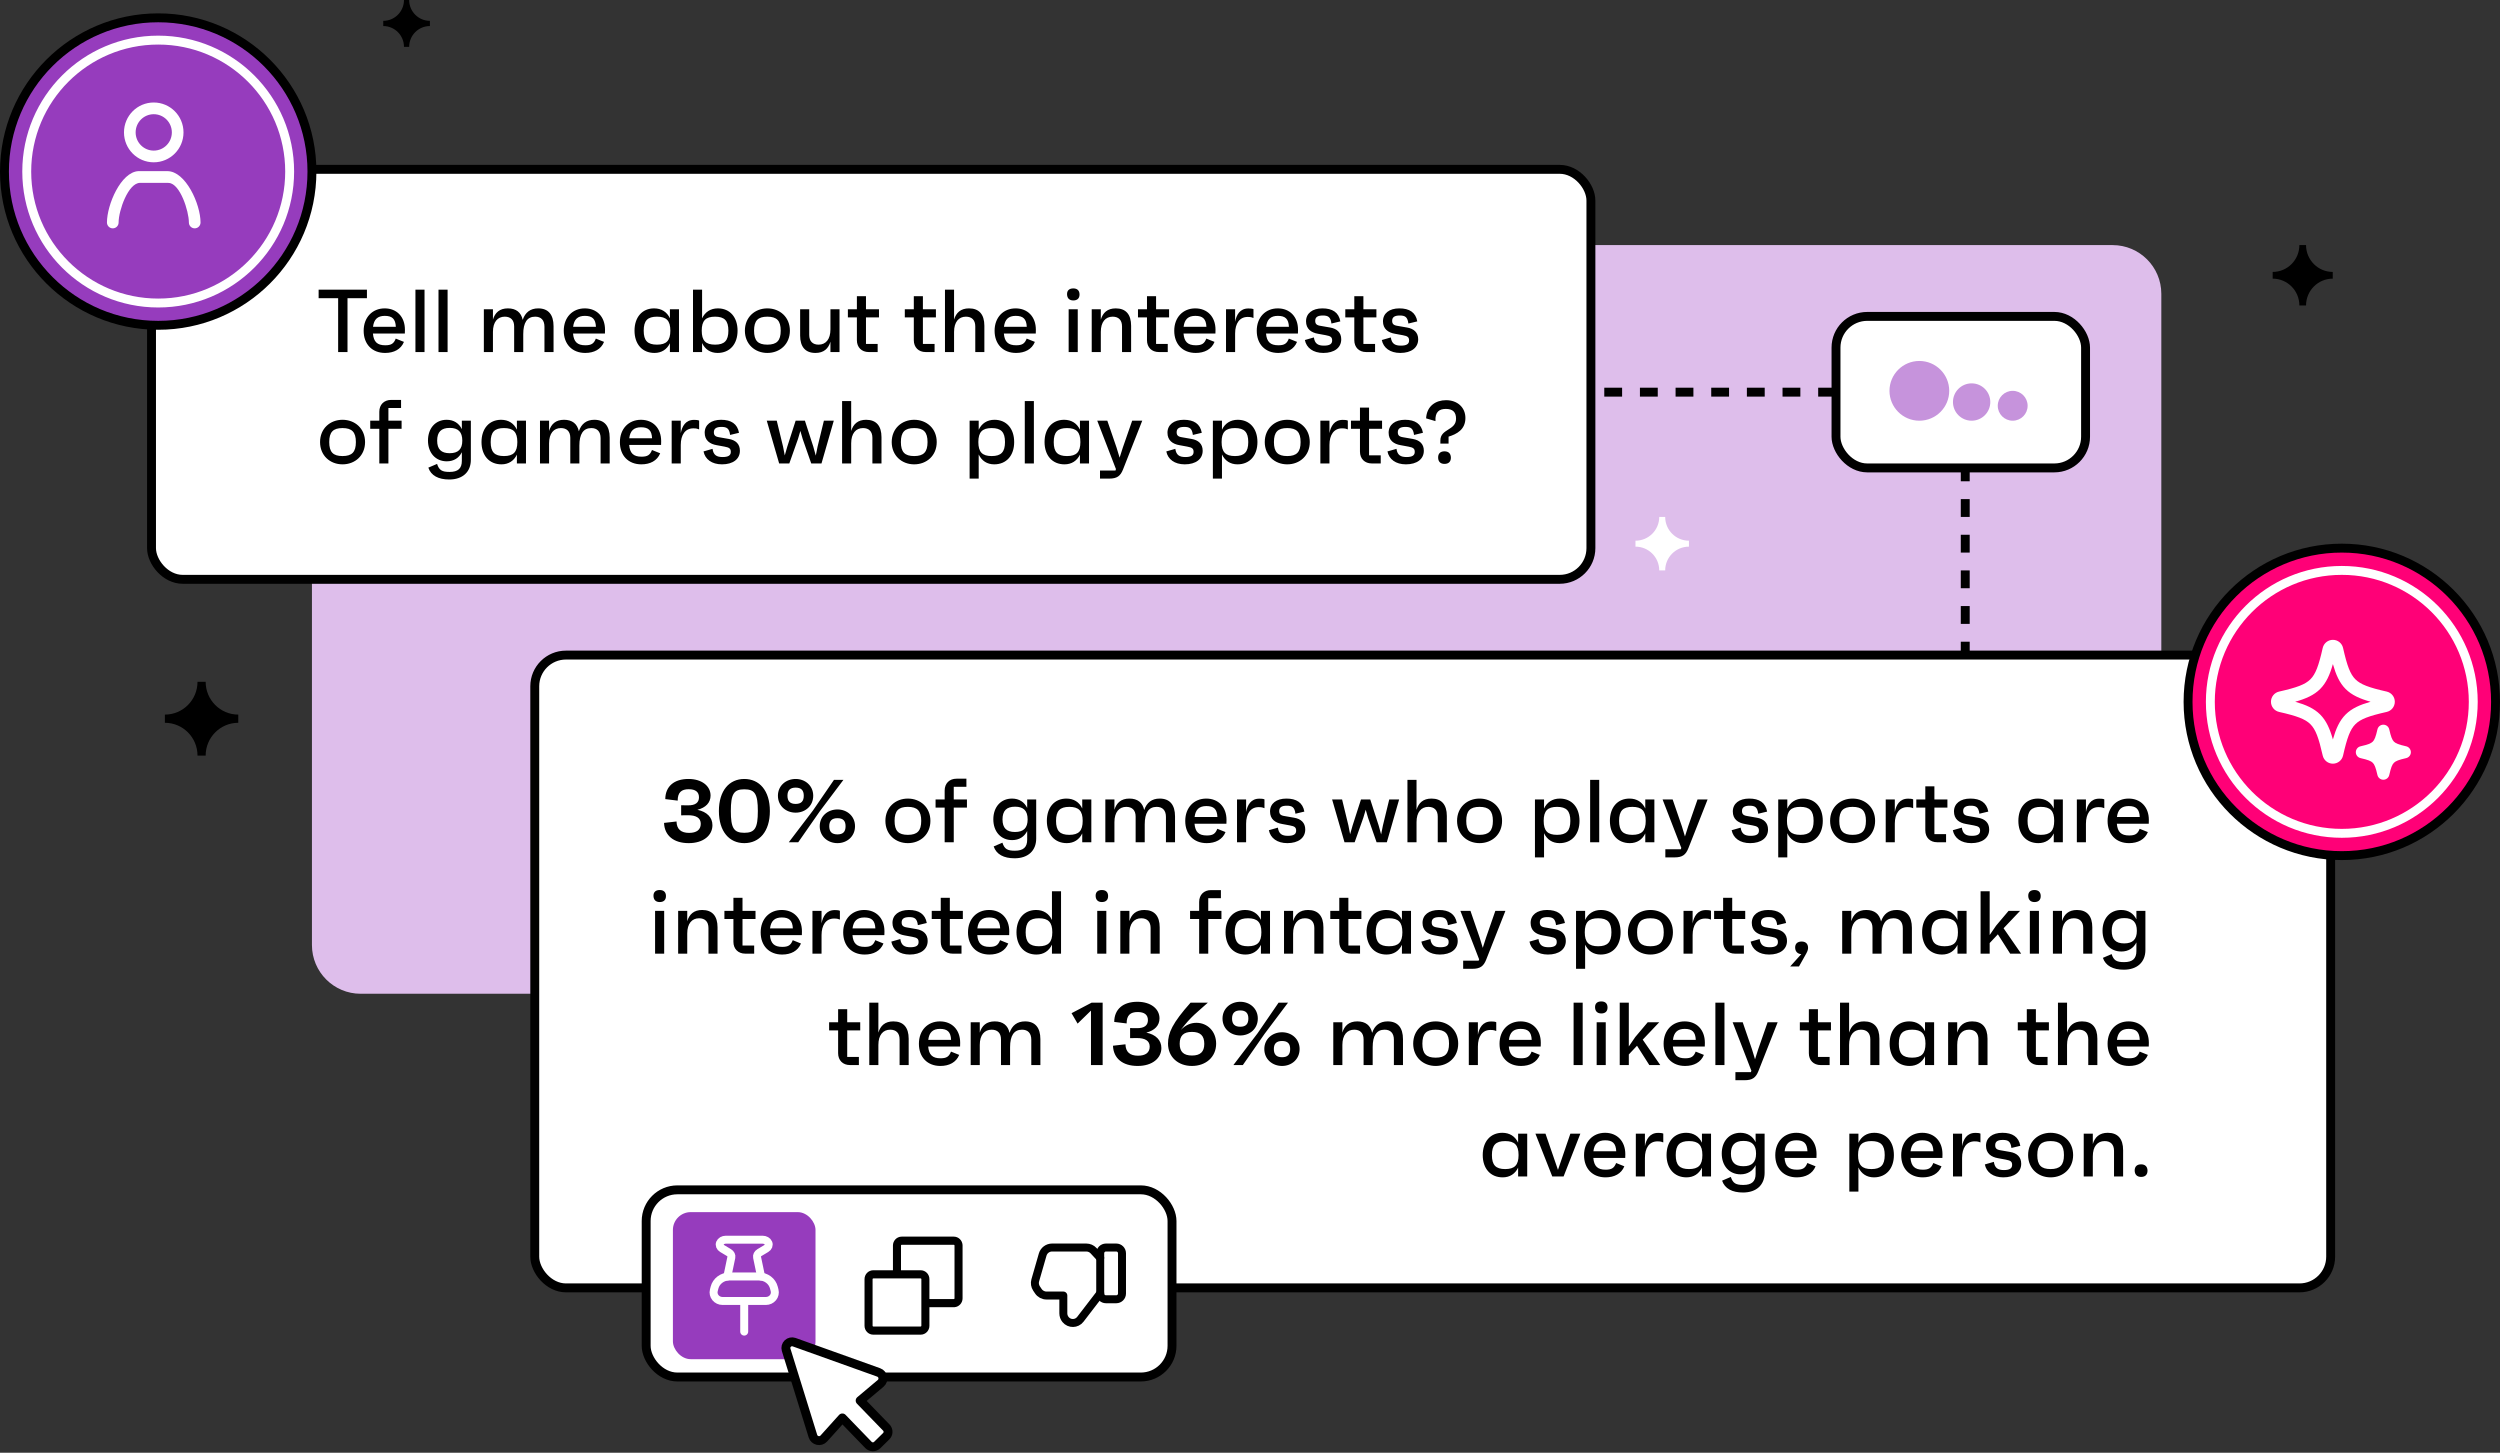 <svg width="561" height="326" viewBox="0 0 561 326" fill="none" xmlns="http://www.w3.org/2000/svg">
<rect x="0" y="0" width="561" height="326" fill="#333333" stroke="none"/>
<path d="M70 65.933C70 59.895 74.895 55 80.933 55H474.068C480.105 55 485 59.895 485 65.933V212.068C485 218.105 480.105 223 474.068 223H80.933C74.895 223 70 218.105 70 212.068V65.933Z" fill="#DEBEEB"/>
<rect x="34" y="38" width="323" height="92" rx="7" fill="white" stroke="black" stroke-width="2"/>
<path d="M441 104L441 152" stroke="black" stroke-width="2" stroke-dasharray="4 4"/>
<path d="M412 88H358" stroke="black" stroke-width="2" stroke-dasharray="4 4"/>
<path d="M82.34 65V66.92H77.98V79H75.88V66.92H71.5V65H82.34ZM90.865 74C90.865 74.3 90.865 74.46 90.845 74.84H83.685C83.845 76.7 84.645 77.48 86.445 77.48C87.785 77.48 88.365 77.12 88.805 75.98L90.645 76.72C89.965 78.4 88.385 79.2 86.425 79.2C83.505 79.2 81.605 77.24 81.605 74.22C81.605 71.22 83.565 69.2 86.325 69.2C89.005 69.2 90.865 71.06 90.865 74ZM86.345 70.88C84.745 70.88 83.905 71.66 83.705 73.34H88.825C88.745 71.56 88.005 70.88 86.345 70.88ZM93.224 79V65H95.264V79H93.224ZM98.4 79V65H100.44V79H98.4ZM120.776 69.2C123.036 69.2 124.216 70.6 124.216 73.2V79H122.176V73.32C122.176 71.82 121.396 71.06 120.096 71.06C118.276 71.06 117.416 72.42 117.416 74.98V79H115.376V73.24C115.376 71.8 114.576 71.06 113.276 71.06C111.656 71.06 110.616 72.26 110.616 74.48V79H108.576V69.4H110.616V71.72C111.076 70.18 112.096 69.2 113.976 69.2C115.816 69.2 116.936 70.1 117.296 71.78C117.856 70.1 119.016 69.2 120.776 69.2ZM135.768 74C135.768 74.3 135.768 74.46 135.748 74.84H128.588C128.748 76.7 129.548 77.48 131.348 77.48C132.688 77.48 133.268 77.12 133.708 75.98L135.548 76.72C134.868 78.4 133.288 79.2 131.328 79.2C128.408 79.2 126.508 77.24 126.508 74.22C126.508 71.22 128.468 69.2 131.228 69.2C133.908 69.2 135.768 71.06 135.768 74ZM131.248 70.88C129.648 70.88 128.808 71.66 128.608 73.34H133.728C133.648 71.56 132.908 70.88 131.248 70.88ZM150.326 69.4H152.366V79H150.326V77.02C149.666 78.4 148.466 79.2 146.866 79.2C144.106 79.2 142.386 77.2 142.386 74.2C142.386 71.2 144.086 69.2 146.786 69.2C148.426 69.2 149.666 70 150.326 71.42V69.4ZM147.426 77.34C149.546 77.34 150.426 76.44 150.426 74.2C150.426 71.96 149.546 71.06 147.426 71.06C145.306 71.06 144.446 71.96 144.446 74.2C144.446 76.44 145.306 77.34 147.426 77.34ZM161.089 69.2C163.809 69.2 165.509 71.2 165.509 74.2C165.509 77.2 163.789 79.2 161.029 79.2C159.409 79.2 158.209 78.38 157.549 76.98V79H155.509V65H157.549V71.44C158.209 70.02 159.449 69.2 161.089 69.2ZM160.469 77.34C162.569 77.34 163.449 76.44 163.449 74.2C163.449 71.96 162.569 71.06 160.469 71.06C158.349 71.06 157.469 71.96 157.469 74.2C157.469 76.44 158.349 77.34 160.469 77.34ZM172.192 69.2C174.992 69.2 177.252 71.16 177.252 74.2C177.252 77.24 174.992 79.2 172.192 79.2C169.412 79.2 167.152 77.24 167.152 74.2C167.152 71.16 169.412 69.2 172.192 69.2ZM172.192 77.34C174.312 77.34 175.192 76.44 175.192 74.2C175.192 71.96 174.312 71.06 172.192 71.06C170.072 71.06 169.212 71.96 169.212 74.2C169.212 76.44 170.072 77.34 172.192 77.34ZM186.35 69.4H188.39V79H186.35V76.68C185.89 78.22 184.87 79.2 182.99 79.2C180.73 79.2 179.55 77.84 179.55 75.3V69.4H181.59V75.16C181.59 76.6 182.39 77.34 183.69 77.34C185.31 77.34 186.35 76.14 186.35 73.92V69.4ZM197.245 71.22H194.325V77.18H196.945V79H194.945C193.345 79 192.285 77.94 192.285 76.34V71.22H190.265V69.4H192.285V66.46H194.325V69.4H197.245V71.22ZM210.019 71.22H207.099V77.18H209.719V79H207.719C206.119 79 205.059 77.94 205.059 76.34V71.22H203.039V69.4H205.059V66.46H207.099V69.4H210.019V71.22ZM217.452 69.2C219.712 69.2 220.892 70.56 220.892 73.1V79H218.852V73.24C218.852 71.8 218.052 71.06 216.752 71.06C215.132 71.06 214.092 72.26 214.092 74.48V79H212.052V65H214.092V71.72C214.552 70.18 215.572 69.2 217.452 69.2ZM232.447 74C232.447 74.3 232.447 74.46 232.427 74.84H225.267C225.427 76.7 226.227 77.48 228.027 77.48C229.367 77.48 229.947 77.12 230.387 75.98L232.227 76.72C231.547 78.4 229.967 79.2 228.007 79.2C225.087 79.2 223.187 77.24 223.187 74.22C223.187 71.22 225.147 69.2 227.907 69.2C230.587 69.2 232.447 71.06 232.447 74ZM227.927 70.88C226.327 70.88 225.487 71.66 225.287 73.34H230.407C230.327 71.56 229.587 70.88 227.927 70.88ZM240.846 67.42C239.966 67.42 239.466 66.92 239.446 66.04C239.426 65.18 239.946 64.72 240.846 64.72C241.726 64.72 242.226 65.18 242.246 66.04C242.266 66.92 241.766 67.42 240.846 67.42ZM239.806 79V69.4H241.846V79H239.806ZM250.382 69.2C252.642 69.2 253.822 70.56 253.822 73.1V79H251.782V73.24C251.782 71.8 250.982 71.06 249.682 71.06C248.062 71.06 247.022 72.26 247.022 74.48V79H244.982V69.4H247.022V71.72C247.482 70.18 248.502 69.2 250.382 69.2ZM262.343 71.22H259.423V77.18H262.043V79H260.043C258.443 79 257.383 77.94 257.383 76.34V71.22H255.363V69.4H257.383V66.46H259.423V69.4H262.343V71.22ZM272.76 74C272.76 74.3 272.76 74.46 272.74 74.84H265.58C265.74 76.7 266.54 77.48 268.34 77.48C269.68 77.48 270.26 77.12 270.7 75.98L272.54 76.72C271.86 78.4 270.28 79.2 268.32 79.2C265.4 79.2 263.5 77.24 263.5 74.22C263.5 71.22 265.46 69.2 268.22 69.2C270.9 69.2 272.76 71.06 272.76 74ZM268.24 70.88C266.64 70.88 265.8 71.66 265.6 73.34H270.72C270.64 71.56 269.9 70.88 268.24 70.88ZM280.139 69.22C280.559 69.22 280.979 69.24 281.279 69.38V71.36C280.999 71.24 280.699 71.12 279.979 71.12C278.159 71.12 277.159 72.58 277.159 74.84V79H275.119V69.4H277.159V72.2C277.459 70.66 278.219 69.22 280.139 69.22ZM291.275 74C291.275 74.3 291.275 74.46 291.255 74.84H284.095C284.255 76.7 285.055 77.48 286.855 77.48C288.195 77.48 288.775 77.12 289.215 75.98L291.055 76.72C290.375 78.4 288.795 79.2 286.835 79.2C283.915 79.2 282.015 77.24 282.015 74.22C282.015 71.22 283.975 69.2 286.735 69.2C289.415 69.2 291.275 71.06 291.275 74ZM286.755 70.88C285.155 70.88 284.315 71.66 284.115 73.34H289.235C289.155 71.56 288.415 70.88 286.755 70.88ZM296.954 79.2C294.674 79.2 293.154 78.06 292.814 76.3L294.834 75.72C295.034 77.12 295.754 77.56 297.094 77.56C298.354 77.56 298.934 77.2 298.934 76.42C298.934 75.7 298.654 75.42 297.514 75.22L295.774 74.9C294.234 74.64 293.074 73.82 293.074 72.1C293.074 70.32 294.494 69.2 296.754 69.2C298.994 69.2 300.414 70.1 300.774 72.12L298.774 72.6C298.594 71.08 297.974 70.8 296.834 70.8C295.674 70.8 295.134 71.18 295.134 71.98C295.134 72.64 295.394 72.98 296.314 73.12L298.494 73.5C299.994 73.76 300.974 74.6 300.974 76.14C300.974 78.02 299.434 79.2 296.954 79.2ZM308.866 71.22H305.946V77.18H308.566V79H306.566C304.966 79 303.906 77.94 303.906 76.34V71.22H301.886V69.4H303.906V66.46H305.946V69.4H308.866V71.22ZM314.22 79.2C311.94 79.2 310.42 78.06 310.08 76.3L312.1 75.72C312.3 77.12 313.02 77.56 314.36 77.56C315.62 77.56 316.2 77.2 316.2 76.42C316.2 75.7 315.92 75.42 314.78 75.22L313.04 74.9C311.5 74.64 310.34 73.82 310.34 72.1C310.34 70.32 311.76 69.2 314.02 69.2C316.26 69.2 317.68 70.1 318.04 72.12L316.04 72.6C315.86 71.08 315.24 70.8 314.1 70.8C312.94 70.8 312.4 71.18 312.4 71.98C312.4 72.64 312.66 72.98 313.58 73.12L315.76 73.5C317.26 73.76 318.24 74.6 318.24 76.14C318.24 78.02 316.7 79.2 314.22 79.2ZM76.86 94.2C79.66 94.2 81.92 96.16 81.92 99.2C81.92 102.24 79.66 104.2 76.86 104.2C74.08 104.2 71.82 102.24 71.82 99.2C71.82 96.16 74.08 94.2 76.86 94.2ZM76.86 102.34C78.98 102.34 79.86 101.44 79.86 99.2C79.86 96.96 78.98 96.06 76.86 96.06C74.74 96.06 73.88 96.96 73.88 99.2C73.88 101.44 74.74 102.34 76.86 102.34ZM90.118 94.4V96.22H87.158V104H85.118V96.22H83.078V94.4H85.118V92.4C85.118 90.8 86.178 89.74 87.778 89.74H89.998V91.56H87.158V94.4H90.118ZM103.639 94.4H105.659V103.18C105.659 105.88 103.839 107.6 100.819 107.6C98.379 107.6 96.719 106.72 96.119 104.94L98.079 104.1C98.539 105.54 99.219 105.9 100.879 105.9C102.779 105.9 103.639 105.12 103.639 103.42V101.48C102.999 102.76 101.839 103.52 100.259 103.52C97.739 103.52 96.039 101.62 96.039 98.86C96.039 96.1 97.719 94.2 100.239 94.2C101.819 94.2 102.999 94.98 103.639 96.3V94.4ZM100.899 101.7C102.819 101.7 103.739 100.8 103.739 98.88C103.739 96.94 102.839 96.02 100.919 96.02C98.999 96.02 98.099 96.94 98.099 98.88C98.099 100.8 98.999 101.7 100.899 101.7ZM115.99 94.4H118.03V104H115.99V102.02C115.33 103.4 114.13 104.2 112.53 104.2C109.77 104.2 108.05 102.2 108.05 99.2C108.05 96.2 109.75 94.2 112.45 94.2C114.09 94.2 115.33 95 115.99 96.42V94.4ZM113.09 102.34C115.21 102.34 116.09 101.44 116.09 99.2C116.09 96.96 115.21 96.06 113.09 96.06C110.97 96.06 110.11 96.96 110.11 99.2C110.11 101.44 110.97 102.34 113.09 102.34ZM133.373 94.2C135.633 94.2 136.813 95.6 136.813 98.2V104H134.773V98.32C134.773 96.82 133.993 96.06 132.693 96.06C130.873 96.06 130.013 97.42 130.013 99.98V104H127.973V98.24C127.973 96.8 127.173 96.06 125.873 96.06C124.253 96.06 123.213 97.26 123.213 99.48V104H121.173V94.4H123.213V96.72C123.673 95.18 124.693 94.2 126.573 94.2C128.413 94.2 129.533 95.1 129.893 96.78C130.453 95.1 131.613 94.2 133.373 94.2ZM148.365 99C148.365 99.3 148.365 99.46 148.345 99.84H141.185C141.345 101.7 142.145 102.48 143.945 102.48C145.285 102.48 145.865 102.12 146.305 100.98L148.145 101.72C147.465 103.4 145.885 104.2 143.925 104.2C141.005 104.2 139.105 102.24 139.105 99.22C139.105 96.22 141.065 94.2 143.825 94.2C146.505 94.2 148.365 96.06 148.365 99ZM143.845 95.88C142.245 95.88 141.405 96.66 141.205 98.34H146.325C146.245 96.56 145.505 95.88 143.845 95.88ZM155.744 94.22C156.164 94.22 156.584 94.24 156.884 94.38V96.36C156.604 96.24 156.304 96.12 155.584 96.12C153.764 96.12 152.764 97.58 152.764 99.84V104H150.724V94.4H152.764V97.2C153.064 95.66 153.824 94.22 155.744 94.22ZM162.013 104.2C159.733 104.2 158.213 103.06 157.873 101.3L159.893 100.72C160.093 102.12 160.813 102.56 162.153 102.56C163.413 102.56 163.993 102.2 163.993 101.42C163.993 100.7 163.713 100.42 162.573 100.22L160.833 99.9C159.293 99.64 158.133 98.82 158.133 97.1C158.133 95.32 159.553 94.2 161.813 94.2C164.053 94.2 165.473 95.1 165.833 97.12L163.833 97.6C163.653 96.08 163.033 95.8 161.893 95.8C160.733 95.8 160.193 96.18 160.193 96.98C160.193 97.64 160.453 97.98 161.373 98.12L163.553 98.5C165.053 98.76 166.033 99.6 166.033 101.14C166.033 103.02 164.493 104.2 162.013 104.2ZM184.882 94.4H187.102L184.342 104H182.042L180.122 98.5L179.602 96.7L179.062 98.52L177.122 104H174.842L172.062 94.4H174.302L175.722 100.24L176.102 102.2L176.662 100.24L178.542 94.4H180.622L182.502 100.22L183.062 102.24L183.462 100.24L184.882 94.4ZM194.366 94.2C196.626 94.2 197.806 95.56 197.806 98.1V104H195.766V98.24C195.766 96.8 194.966 96.06 193.666 96.06C192.046 96.06 191.006 97.26 191.006 99.48V104H188.966V90H191.006V96.72C191.466 95.18 192.486 94.2 194.366 94.2ZM205.141 94.2C207.941 94.2 210.201 96.16 210.201 99.2C210.201 102.24 207.941 104.2 205.141 104.2C202.361 104.2 200.101 102.24 200.101 99.2C200.101 96.16 202.361 94.2 205.141 94.2ZM205.141 102.34C207.261 102.34 208.141 101.44 208.141 99.2C208.141 96.96 207.261 96.06 205.141 96.06C203.021 96.06 202.161 96.96 202.161 99.2C202.161 101.44 203.021 102.34 205.141 102.34ZM223.16 94.2C225.88 94.2 227.58 96.2 227.58 99.2C227.58 102.2 225.86 104.2 223.1 104.2C221.48 104.2 220.28 103.38 219.62 101.98V107.4H217.58V94.4H219.62V96.44C220.28 95.02 221.52 94.2 223.16 94.2ZM222.54 102.34C224.64 102.34 225.52 101.44 225.52 99.2C225.52 96.96 224.64 96.06 222.54 96.06C220.42 96.06 219.54 96.96 219.54 99.2C219.54 101.44 220.42 102.34 222.54 102.34ZM229.962 104V90H232.002V104H229.962ZM242.338 94.4H244.378V104H242.338V102.02C241.678 103.4 240.478 104.2 238.878 104.2C236.118 104.2 234.398 102.2 234.398 99.2C234.398 96.2 236.098 94.2 238.798 94.2C240.438 94.2 241.678 95 242.338 96.42V94.4ZM239.438 102.34C241.558 102.34 242.438 101.44 242.438 99.2C242.438 96.96 241.558 96.06 239.438 96.06C237.318 96.06 236.458 96.96 236.458 99.2C236.458 101.44 237.318 102.34 239.438 102.34ZM254.061 94.4H256.321L252.001 105.36C251.421 106.82 250.661 107.4 248.901 107.4H246.841V105.58H250.321L250.441 105.18L250.401 105.22L246.221 94.4H248.481L250.561 100.46L251.241 102.7L251.961 100.44L254.061 94.4ZM265.86 104.2C263.58 104.2 262.06 103.06 261.72 101.3L263.74 100.72C263.94 102.12 264.66 102.56 266 102.56C267.26 102.56 267.84 102.2 267.84 101.42C267.84 100.7 267.56 100.42 266.42 100.22L264.68 99.9C263.14 99.64 261.98 98.82 261.98 97.1C261.98 95.32 263.4 94.2 265.66 94.2C267.9 94.2 269.32 95.1 269.68 97.12L267.68 97.6C267.5 96.08 266.88 95.8 265.74 95.8C264.58 95.8 264.04 96.18 264.04 96.98C264.04 97.64 264.3 97.98 265.22 98.12L267.4 98.5C268.9 98.76 269.88 99.6 269.88 101.14C269.88 103.02 268.34 104.2 265.86 104.2ZM277.749 94.2C280.469 94.2 282.169 96.2 282.169 99.2C282.169 102.2 280.449 104.2 277.689 104.2C276.069 104.2 274.869 103.38 274.209 101.98V107.4H272.169V94.4H274.209V96.44C274.869 95.02 276.109 94.2 277.749 94.2ZM277.129 102.34C279.229 102.34 280.109 101.44 280.109 99.2C280.109 96.96 279.229 96.06 277.129 96.06C275.009 96.06 274.129 96.96 274.129 99.2C274.129 101.44 275.009 102.34 277.129 102.34ZM288.852 94.2C291.652 94.2 293.912 96.16 293.912 99.2C293.912 102.24 291.652 104.2 288.852 104.2C286.072 104.2 283.812 102.24 283.812 99.2C283.812 96.16 286.072 94.2 288.852 94.2ZM288.852 102.34C290.972 102.34 291.852 101.44 291.852 99.2C291.852 96.96 290.972 96.06 288.852 96.06C286.732 96.06 285.872 96.96 285.872 99.2C285.872 101.44 286.732 102.34 288.852 102.34ZM301.31 94.22C301.73 94.22 302.15 94.24 302.45 94.38V96.36C302.17 96.24 301.87 96.12 301.15 96.12C299.33 96.12 298.33 97.58 298.33 99.84V104H296.29V94.4H298.33V97.2C298.63 95.66 299.39 94.22 301.31 94.22ZM310.136 96.22H307.216V102.18H309.836V104H307.836C306.236 104 305.176 102.94 305.176 101.34V96.22H303.156V94.4H305.176V91.46H307.216V94.4H310.136V96.22ZM315.489 104.2C313.209 104.2 311.689 103.06 311.349 101.3L313.369 100.72C313.569 102.12 314.289 102.56 315.629 102.56C316.889 102.56 317.469 102.2 317.469 101.42C317.469 100.7 317.189 100.42 316.049 100.22L314.309 99.9C312.769 99.64 311.609 98.82 311.609 97.1C311.609 95.32 313.029 94.2 315.289 94.2C317.529 94.2 318.949 95.1 319.309 97.12L317.309 97.6C317.129 96.08 316.509 95.8 315.369 95.8C314.209 95.8 313.669 96.18 313.669 96.98C313.669 97.64 313.929 97.98 314.849 98.12L317.029 98.5C318.529 98.76 319.509 99.6 319.509 101.14C319.509 103.02 317.969 104.2 315.489 104.2ZM320.018 93.88C320.158 91.1 322.198 89.8 324.498 89.8C327.038 89.8 328.838 91.42 328.838 93.8C328.838 96.4 326.898 97.42 325.058 97.98V99.54H323.218V98.86C323.218 96.16 326.738 96.64 326.738 93.96C326.738 92.48 326.018 91.76 324.438 91.76C322.978 91.76 321.998 92.42 322.118 94.5L320.018 93.88ZM324.138 104.1C323.238 104.1 322.718 103.58 322.718 102.68C322.698 101.78 323.218 101.28 324.138 101.28C325.058 101.28 325.558 101.78 325.578 102.68C325.598 103.58 325.078 104.1 324.138 104.1Z" fill="black"/>
<rect x="120" y="147" width="403" height="142" rx="7" fill="white" stroke="black" stroke-width="2"/>
<rect x="145" y="267" width="118" height="42" rx="7" fill="white" stroke="black" stroke-width="2"/>
<g clip-path="url(#clip0_203_1199)">
<path fill-rule="evenodd" clip-rule="evenodd" d="M215.994 279.338C215.916 278.31 215.068 277.5 214.034 277.5H202.343L202.189 277.506C201.175 277.585 200.377 278.445 200.377 279.494V285.044H195.966C194.88 285.044 194 285.936 194 287.037V297.507C194 298.608 194.88 299.5 195.966 299.5H206.594C207.68 299.5 208.56 298.607 208.56 297.507V293.341H214.034L214.187 293.335C215.201 293.256 216 292.396 216 291.348V279.494L215.994 279.338ZM208.56 291.509V287.037C208.56 285.937 207.68 285.044 206.594 285.044H202.184V279.494L202.192 279.442C202.213 279.378 202.272 279.332 202.343 279.332H214.034L214.084 279.34C214.147 279.362 214.193 279.422 214.193 279.494V291.348L214.185 291.399C214.164 291.463 214.104 291.509 214.034 291.509H208.56ZM201.298 286.875H206.594C206.682 286.875 206.754 286.948 206.754 287.037V297.506C206.754 297.595 206.682 297.668 206.594 297.668H195.966C195.878 297.668 195.807 297.596 195.807 297.506V287.037C195.807 286.947 195.878 286.875 195.966 286.875H201.263C201.268 286.875 201.274 286.875 201.28 286.875C201.286 286.875 201.292 286.875 201.298 286.875Z" fill="black"/>
</g>
<rect x="151" y="272" width="32" height="33" rx="4" fill="#963CBD"/>
<path d="M167 298.813V291.938" stroke="white" stroke-width="1.788" stroke-linecap="round" stroke-linejoin="round"/>
<path fill-rule="evenodd" clip-rule="evenodd" d="M170.32 286.438H163.674C162.089 286.438 160.71 287.478 160.335 288.955L160.182 289.556C160.036 290.13 160.173 290.737 160.553 291.201C160.933 291.666 161.515 291.938 162.13 291.938H171.87C172.485 291.938 173.067 291.666 173.447 291.201C173.827 290.737 173.964 290.13 173.818 289.556L173.665 288.955C173.289 287.475 171.907 286.435 170.32 286.438Z" stroke="white" stroke-width="1.788" stroke-linecap="round" stroke-linejoin="round"/>
<path d="M170.781 286.437L169.887 282.147C169.803 281.742 170.007 281.333 170.418 281.086L171.95 280.167C172.423 279.883 172.617 279.389 172.429 278.94C172.242 278.49 171.717 278.188 171.125 278.188H162.875C162.283 278.188 161.758 278.49 161.571 278.94C161.383 279.389 161.577 279.883 162.05 280.167L163.582 281.086C163.993 281.333 164.197 281.742 164.113 282.147L163.219 286.437" stroke="white" stroke-width="1.788" stroke-linecap="round" stroke-linejoin="round"/>
<path d="M193.019 314.294L198.906 320.362C199.154 320.626 199.287 320.977 199.278 321.339C199.268 321.701 199.116 322.045 198.854 322.295L196.821 324.292C196.557 324.537 196.21 324.669 195.851 324.663C195.491 324.656 195.149 324.511 194.894 324.258L189.025 318.184L184.866 322.801C184.118 323.63 182.751 323.33 182.42 322.264L176.406 302.884C176.334 302.639 176.331 302.378 176.397 302.132C176.463 301.885 176.596 301.662 176.781 301.486C176.965 301.31 177.195 301.188 177.444 301.134C177.694 301.079 177.953 301.095 178.194 301.178L197.17 307.971C198.216 308.345 198.462 309.713 197.612 310.429L193.019 314.294Z" fill="white" stroke="black" stroke-width="2" stroke-linecap="round" stroke-linejoin="round"/>
<path fill-rule="evenodd" clip-rule="evenodd" d="M248.18 279.944H250.488C251.2 279.944 251.778 280.522 251.778 281.235V290.265C251.778 290.977 251.2 291.555 250.488 291.555H248.18C247.468 291.555 246.889 290.977 246.889 290.265V281.235C246.889 280.522 247.468 279.944 248.18 279.944V279.944Z" stroke="black" stroke-width="1.788" stroke-linecap="round" stroke-linejoin="round"/>
<path d="M246.889 290.245L242.429 296.052C241.599 297.134 239.979 297.161 239.112 296.108V296.108C238.788 295.716 238.612 295.222 238.612 294.714V290.716H234.828C234.094 290.716 233.408 290.349 233 289.739L232.598 289.139C232.237 288.6 232.132 287.929 232.312 287.307L233.973 281.536C234.244 280.593 235.106 279.944 236.086 279.944H243.772C244.384 279.944 244.968 280.199 245.383 280.646L246.889 282.267" stroke="black" stroke-width="1.788" stroke-linecap="round" stroke-linejoin="round"/>
<path d="M156.491 181.72C158.651 182.16 159.871 183.44 159.871 185.18C159.871 187.42 157.891 189.2 154.551 189.2C151.131 189.2 149.111 187.46 149.011 184.66L151.811 184.34C151.851 186.08 152.831 186.9 154.631 186.9C156.291 186.9 157.251 186.22 157.251 184.86C157.251 183.6 156.291 182.9 154.251 182.94L152.851 182.96V180.7L154.311 180.72C156.131 180.76 156.851 180.04 156.851 178.92C156.851 177.72 156.071 177.1 154.551 177.1C152.931 177.1 152.071 177.8 152.071 179.66L149.291 179.32C149.311 176.46 151.271 174.8 154.491 174.8C157.511 174.8 159.451 176.4 159.451 178.52C159.451 180.12 158.371 181.24 156.491 181.72ZM167.02 174.8C170.4 174.8 172.76 177.4 172.76 182C172.76 186.6 170.4 189.2 167.02 189.2C163.66 189.2 161.32 186.6 161.32 182C161.32 177.4 163.66 174.8 167.02 174.8ZM167.02 186.88C169.4 186.88 170.06 185.82 170.06 182C170.06 178.18 169.4 177.12 167.02 177.12C164.66 177.12 164 178.18 164 182C164 185.82 164.66 186.88 167.02 186.88ZM178.546 182.36C176.366 182.36 174.566 180.84 174.566 178.56C174.566 176.32 176.366 174.8 178.546 174.8C180.706 174.8 182.486 176.32 182.486 178.56C182.486 180.84 180.706 182.36 178.546 182.36ZM187.146 175H189.266L183.986 182.02L179.126 189H177.006L182.426 181.88L187.146 175ZM178.546 180.4C179.786 180.4 180.366 179.8 180.366 178.56C180.366 177.34 179.786 176.74 178.546 176.74C177.306 176.74 176.706 177.34 176.706 178.56C176.706 179.8 177.306 180.4 178.546 180.4ZM187.926 189.2C185.746 189.2 183.946 187.68 183.946 185.4C183.946 183.16 185.746 181.64 187.926 181.64C190.086 181.64 191.866 183.16 191.866 185.4C191.866 187.68 190.086 189.2 187.926 189.2ZM187.926 187.24C189.166 187.24 189.746 186.66 189.746 185.4C189.746 184.18 189.166 183.6 187.926 183.6C186.686 183.6 186.086 184.18 186.086 185.4C186.086 186.66 186.686 187.24 187.926 187.24ZM203.723 179.2C206.523 179.2 208.783 181.16 208.783 184.2C208.783 187.24 206.523 189.2 203.723 189.2C200.943 189.2 198.683 187.24 198.683 184.2C198.683 181.16 200.943 179.2 203.723 179.2ZM203.723 187.34C205.843 187.34 206.723 186.44 206.723 184.2C206.723 181.96 205.843 181.06 203.723 181.06C201.603 181.06 200.743 181.96 200.743 184.2C200.743 186.44 201.603 187.34 203.723 187.34ZM216.982 179.4V181.22H214.022V189H211.982V181.22H209.942V179.4H211.982V177.4C211.982 175.8 213.042 174.74 214.642 174.74H216.862V176.56H214.022V179.4H216.982ZM230.502 179.4H232.522V188.18C232.522 190.88 230.702 192.6 227.682 192.6C225.242 192.6 223.582 191.72 222.982 189.94L224.942 189.1C225.402 190.54 226.082 190.9 227.742 190.9C229.642 190.9 230.502 190.12 230.502 188.42V186.48C229.862 187.76 228.702 188.52 227.122 188.52C224.602 188.52 222.902 186.62 222.902 183.86C222.902 181.1 224.582 179.2 227.102 179.2C228.682 179.2 229.862 179.98 230.502 181.3V179.4ZM227.762 186.7C229.682 186.7 230.602 185.8 230.602 183.88C230.602 181.94 229.702 181.02 227.782 181.02C225.862 181.02 224.962 181.94 224.962 183.88C224.962 185.8 225.862 186.7 227.762 186.7ZM242.854 179.4H244.894V189H242.854V187.02C242.194 188.4 240.994 189.2 239.394 189.2C236.634 189.2 234.914 187.2 234.914 184.2C234.914 181.2 236.614 179.2 239.314 179.2C240.954 179.2 242.194 180 242.854 181.42V179.4ZM239.954 187.34C242.074 187.34 242.954 186.44 242.954 184.2C242.954 181.96 242.074 181.06 239.954 181.06C237.834 181.06 236.974 181.96 236.974 184.2C236.974 186.44 237.834 187.34 239.954 187.34ZM260.237 179.2C262.497 179.2 263.677 180.6 263.677 183.2V189H261.637V183.32C261.637 181.82 260.857 181.06 259.557 181.06C257.737 181.06 256.877 182.42 256.877 184.98V189H254.837V183.24C254.837 181.8 254.037 181.06 252.737 181.06C251.117 181.06 250.077 182.26 250.077 184.48V189H248.037V179.4H250.077V181.72C250.537 180.18 251.557 179.2 253.437 179.2C255.277 179.2 256.397 180.1 256.757 181.78C257.317 180.1 258.477 179.2 260.237 179.2ZM275.228 184C275.228 184.3 275.228 184.46 275.208 184.84H268.048C268.208 186.7 269.008 187.48 270.808 187.48C272.148 187.48 272.728 187.12 273.168 185.98L275.008 186.72C274.328 188.4 272.748 189.2 270.788 189.2C267.868 189.2 265.968 187.24 265.968 184.22C265.968 181.22 267.928 179.2 270.688 179.2C273.368 179.2 275.228 181.06 275.228 184ZM270.708 180.88C269.108 180.88 268.268 181.66 268.068 183.34H273.188C273.108 181.56 272.368 180.88 270.708 180.88ZM282.607 179.22C283.027 179.22 283.447 179.24 283.747 179.38V181.36C283.467 181.24 283.167 181.12 282.447 181.12C280.627 181.12 279.627 182.58 279.627 184.84V189H277.587V179.4H279.627V182.2C279.927 180.66 280.687 179.22 282.607 179.22ZM288.876 189.2C286.596 189.2 285.076 188.06 284.736 186.3L286.756 185.72C286.956 187.12 287.676 187.56 289.016 187.56C290.276 187.56 290.856 187.2 290.856 186.42C290.856 185.7 290.576 185.42 289.436 185.22L287.696 184.9C286.156 184.64 284.996 183.82 284.996 182.1C284.996 180.32 286.416 179.2 288.676 179.2C290.916 179.2 292.336 180.1 292.696 182.12L290.696 182.6C290.516 181.08 289.896 180.8 288.756 180.8C287.596 180.8 287.056 181.18 287.056 181.98C287.056 182.64 287.316 182.98 288.236 183.12L290.416 183.5C291.916 183.76 292.896 184.6 292.896 186.14C292.896 188.02 291.356 189.2 288.876 189.2ZM311.745 179.4H313.965L311.205 189H308.905L306.985 183.5L306.465 181.7L305.925 183.52L303.985 189H301.705L298.925 179.4H301.165L302.585 185.24L302.965 187.2L303.525 185.24L305.405 179.4H307.485L309.365 185.22L309.925 187.24L310.325 185.24L311.745 179.4ZM321.23 179.2C323.49 179.2 324.67 180.56 324.67 183.1V189H322.63V183.24C322.63 181.8 321.83 181.06 320.53 181.06C318.91 181.06 317.87 182.26 317.87 184.48V189H315.83V175H317.87V181.72C318.33 180.18 319.35 179.2 321.23 179.2ZM332.005 179.2C334.805 179.2 337.065 181.16 337.065 184.2C337.065 187.24 334.805 189.2 332.005 189.2C329.225 189.2 326.965 187.24 326.965 184.2C326.965 181.16 329.225 179.2 332.005 179.2ZM332.005 187.34C334.125 187.34 335.005 186.44 335.005 184.2C335.005 181.96 334.125 181.06 332.005 181.06C329.885 181.06 329.025 181.96 329.025 184.2C329.025 186.44 329.885 187.34 332.005 187.34ZM350.023 179.2C352.743 179.2 354.443 181.2 354.443 184.2C354.443 187.2 352.723 189.2 349.963 189.2C348.343 189.2 347.143 188.38 346.483 186.98V192.4H344.443V179.4H346.483V181.44C347.143 180.02 348.383 179.2 350.023 179.2ZM349.403 187.34C351.503 187.34 352.383 186.44 352.383 184.2C352.383 181.96 351.503 181.06 349.403 181.06C347.283 181.06 346.403 181.96 346.403 184.2C346.403 186.44 347.283 187.34 349.403 187.34ZM356.826 189V175H358.866V189H356.826ZM369.201 179.4H371.241V189H369.201V187.02C368.541 188.4 367.341 189.2 365.741 189.2C362.981 189.2 361.261 187.2 361.261 184.2C361.261 181.2 362.961 179.2 365.661 179.2C367.301 179.2 368.541 180 369.201 181.42V179.4ZM366.301 187.34C368.421 187.34 369.301 186.44 369.301 184.2C369.301 181.96 368.421 181.06 366.301 181.06C364.181 181.06 363.321 181.96 363.321 184.2C363.321 186.44 364.181 187.34 366.301 187.34ZM380.924 179.4H383.184L378.864 190.36C378.284 191.82 377.524 192.4 375.764 192.4H373.704V190.58H377.184L377.304 190.18L377.264 190.22L373.084 179.4H375.344L377.424 185.46L378.104 187.7L378.824 185.44L380.924 179.4ZM392.724 189.2C390.444 189.2 388.924 188.06 388.584 186.3L390.604 185.72C390.804 187.12 391.524 187.56 392.864 187.56C394.124 187.56 394.704 187.2 394.704 186.42C394.704 185.7 394.424 185.42 393.284 185.22L391.544 184.9C390.004 184.64 388.844 183.82 388.844 182.1C388.844 180.32 390.264 179.2 392.524 179.2C394.764 179.2 396.184 180.1 396.544 182.12L394.544 182.6C394.364 181.08 393.744 180.8 392.604 180.8C391.444 180.8 390.904 181.18 390.904 181.98C390.904 182.64 391.164 182.98 392.084 183.12L394.264 183.5C395.764 183.76 396.744 184.6 396.744 186.14C396.744 188.02 395.204 189.2 392.724 189.2ZM404.613 179.2C407.333 179.2 409.033 181.2 409.033 184.2C409.033 187.2 407.313 189.2 404.553 189.2C402.933 189.2 401.733 188.38 401.073 186.98V192.4H399.033V179.4H401.073V181.44C401.733 180.02 402.973 179.2 404.613 179.2ZM403.993 187.34C406.093 187.34 406.973 186.44 406.973 184.2C406.973 181.96 406.093 181.06 403.993 181.06C401.873 181.06 400.993 181.96 400.993 184.2C400.993 186.44 401.873 187.34 403.993 187.34ZM415.715 179.2C418.515 179.2 420.775 181.16 420.775 184.2C420.775 187.24 418.515 189.2 415.715 189.2C412.935 189.2 410.675 187.24 410.675 184.2C410.675 181.16 412.935 179.2 415.715 179.2ZM415.715 187.34C417.835 187.34 418.715 186.44 418.715 184.2C418.715 181.96 417.835 181.06 415.715 181.06C413.595 181.06 412.735 181.96 412.735 184.2C412.735 186.44 413.595 187.34 415.715 187.34ZM428.174 179.22C428.594 179.22 429.014 179.24 429.314 179.38V181.36C429.034 181.24 428.734 181.12 428.014 181.12C426.194 181.12 425.194 182.58 425.194 184.84V189H423.154V179.4H425.194V182.2C425.494 180.66 426.254 179.22 428.174 179.22ZM436.999 181.22H434.079V187.18H436.699V189H434.699C433.099 189 432.039 187.94 432.039 186.34V181.22H430.019V179.4H432.039V176.46H434.079V179.4H436.999V181.22ZM442.353 189.2C440.073 189.2 438.553 188.06 438.213 186.3L440.233 185.72C440.433 187.12 441.153 187.56 442.493 187.56C443.753 187.56 444.333 187.2 444.333 186.42C444.333 185.7 444.053 185.42 442.913 185.22L441.173 184.9C439.633 184.64 438.473 183.82 438.473 182.1C438.473 180.32 439.893 179.2 442.153 179.2C444.393 179.2 445.813 180.1 446.173 182.12L444.173 182.6C443.993 181.08 443.373 180.8 442.233 180.8C441.073 180.8 440.533 181.18 440.533 181.98C440.533 182.64 440.793 182.98 441.713 183.12L443.893 183.5C445.393 183.76 446.373 184.6 446.373 186.14C446.373 188.02 444.833 189.2 442.353 189.2ZM460.862 179.4H462.902V189H460.862V187.02C460.202 188.4 459.002 189.2 457.402 189.2C454.642 189.2 452.922 187.2 452.922 184.2C452.922 181.2 454.622 179.2 457.322 179.2C458.962 179.2 460.202 180 460.862 181.42V179.4ZM457.962 187.34C460.082 187.34 460.962 186.44 460.962 184.2C460.962 181.96 460.082 181.06 457.962 181.06C455.842 181.06 454.982 181.96 454.982 184.2C454.982 186.44 455.842 187.34 457.962 187.34ZM471.064 179.22C471.484 179.22 471.904 179.24 472.204 179.38V181.36C471.924 181.24 471.624 181.12 470.904 181.12C469.084 181.12 468.084 182.58 468.084 184.84V189H466.044V179.4H468.084V182.2C468.384 180.66 469.144 179.22 471.064 179.22ZM482.201 184C482.201 184.3 482.201 184.46 482.181 184.84H475.021C475.181 186.7 475.981 187.48 477.781 187.48C479.121 187.48 479.701 187.12 480.141 185.98L481.981 186.72C481.301 188.4 479.721 189.2 477.761 189.2C474.841 189.2 472.941 187.24 472.941 184.22C472.941 181.22 474.901 179.2 477.661 179.2C480.341 179.2 482.201 181.06 482.201 184ZM477.681 180.88C476.081 180.88 475.241 181.66 475.041 183.34H480.161C480.081 181.56 479.341 180.88 477.681 180.88ZM148.041 202.42C147.161 202.42 146.661 201.92 146.641 201.04C146.621 200.18 147.141 199.72 148.041 199.72C148.921 199.72 149.421 200.18 149.441 201.04C149.461 201.92 148.961 202.42 148.041 202.42ZM147.001 214V204.4H149.041V214H147.001ZM157.577 204.2C159.837 204.2 161.017 205.56 161.017 208.1V214H158.977V208.24C158.977 206.8 158.177 206.06 156.877 206.06C155.257 206.06 154.217 207.26 154.217 209.48V214H152.177V204.4H154.217V206.72C154.677 205.18 155.697 204.2 157.577 204.2ZM169.538 206.22H166.618V212.18H169.238V214H167.238C165.638 214 164.578 212.94 164.578 211.34V206.22H162.558V204.4H164.578V201.46H166.618V204.4H169.538V206.22ZM179.955 209C179.955 209.3 179.955 209.46 179.935 209.84H172.775C172.935 211.7 173.735 212.48 175.535 212.48C176.875 212.48 177.455 212.12 177.895 210.98L179.735 211.72C179.055 213.4 177.475 214.2 175.515 214.2C172.595 214.2 170.695 212.24 170.695 209.22C170.695 206.22 172.655 204.2 175.415 204.2C178.095 204.2 179.955 206.06 179.955 209ZM175.435 205.88C173.835 205.88 172.995 206.66 172.795 208.34H177.915C177.835 206.56 177.095 205.88 175.435 205.88ZM187.334 204.22C187.754 204.22 188.174 204.24 188.474 204.38V206.36C188.194 206.24 187.894 206.12 187.174 206.12C185.354 206.12 184.354 207.58 184.354 209.84V214H182.314V204.4H184.354V207.2C184.654 205.66 185.414 204.22 187.334 204.22ZM198.471 209C198.471 209.3 198.471 209.46 198.451 209.84H191.291C191.451 211.7 192.251 212.48 194.051 212.48C195.391 212.48 195.971 212.12 196.411 210.98L198.251 211.72C197.571 213.4 195.991 214.2 194.031 214.2C191.111 214.2 189.211 212.24 189.211 209.22C189.211 206.22 191.171 204.2 193.931 204.2C196.611 204.2 198.471 206.06 198.471 209ZM193.951 205.88C192.351 205.88 191.511 206.66 191.311 208.34H196.431C196.351 206.56 195.611 205.88 193.951 205.88ZM204.15 214.2C201.87 214.2 200.35 213.06 200.01 211.3L202.03 210.72C202.23 212.12 202.95 212.56 204.29 212.56C205.55 212.56 206.13 212.2 206.13 211.42C206.13 210.7 205.85 210.42 204.71 210.22L202.97 209.9C201.43 209.64 200.27 208.82 200.27 207.1C200.27 205.32 201.69 204.2 203.95 204.2C206.19 204.2 207.61 205.1 207.97 207.12L205.97 207.6C205.79 206.08 205.17 205.8 204.03 205.8C202.87 205.8 202.33 206.18 202.33 206.98C202.33 207.64 202.59 207.98 203.51 208.12L205.69 208.5C207.19 208.76 208.17 209.6 208.17 211.14C208.17 213.02 206.63 214.2 204.15 214.2ZM216.062 206.22H213.142V212.18H215.762V214H213.762C212.162 214 211.102 212.94 211.102 211.34V206.22H209.082V204.4H211.102V201.46H213.142V204.4H216.062V206.22ZM226.478 209C226.478 209.3 226.478 209.46 226.458 209.84H219.298C219.458 211.7 220.258 212.48 222.058 212.48C223.398 212.48 223.978 212.12 224.418 210.98L226.258 211.72C225.578 213.4 223.998 214.2 222.038 214.2C219.118 214.2 217.218 212.24 217.218 209.22C217.218 206.22 219.178 204.2 221.938 204.2C224.618 204.2 226.478 206.06 226.478 209ZM221.958 205.88C220.358 205.88 219.518 206.66 219.318 208.34H224.438C224.358 206.56 223.618 205.88 221.958 205.88ZM236.057 200H238.097V214H236.057V211.98C235.397 213.38 234.197 214.2 232.577 214.2C229.817 214.2 228.097 212.2 228.097 209.2C228.097 206.2 229.797 204.2 232.517 204.2C234.157 204.2 235.397 205.02 236.057 206.44V200ZM233.137 212.34C235.257 212.34 236.137 211.44 236.137 209.2C236.137 206.96 235.257 206.06 233.137 206.06C231.037 206.06 230.157 206.96 230.157 209.2C230.157 211.44 231.037 212.34 233.137 212.34ZM247.26 202.42C246.38 202.42 245.88 201.92 245.86 201.04C245.84 200.18 246.36 199.72 247.26 199.72C248.14 199.72 248.64 200.18 248.66 201.04C248.68 201.92 248.18 202.42 247.26 202.42ZM246.22 214V204.4H248.26V214H246.22ZM256.796 204.2C259.056 204.2 260.236 205.56 260.236 208.1V214H258.196V208.24C258.196 206.8 257.396 206.06 256.096 206.06C254.476 206.06 253.436 207.26 253.436 209.48V214H251.396V204.4H253.436V206.72C253.896 205.18 254.916 204.2 256.796 204.2ZM274.091 204.4V206.22H271.131V214H269.091V206.22H267.051V204.4H269.091V202.4C269.091 200.8 270.151 199.74 271.751 199.74H273.971V201.56H271.131V204.4H274.091ZM282.951 204.4H284.991V214H282.951V212.02C282.291 213.4 281.091 214.2 279.491 214.2C276.731 214.2 275.011 212.2 275.011 209.2C275.011 206.2 276.711 204.2 279.411 204.2C281.051 204.2 282.291 205 282.951 206.42V204.4ZM280.051 212.34C282.171 212.34 283.051 211.44 283.051 209.2C283.051 206.96 282.171 206.06 280.051 206.06C277.931 206.06 277.071 206.96 277.071 209.2C277.071 211.44 277.931 212.34 280.051 212.34ZM293.534 204.2C295.794 204.2 296.974 205.56 296.974 208.1V214H294.934V208.24C294.934 206.8 294.134 206.06 292.834 206.06C291.214 206.06 290.174 207.26 290.174 209.48V214H288.134V204.4H290.174V206.72C290.634 205.18 291.654 204.2 293.534 204.2ZM305.495 206.22H302.575V212.18H305.195V214H303.195C301.595 214 300.535 212.94 300.535 211.34V206.22H298.515V204.4H300.535V201.46H302.575V204.4H305.495V206.22ZM314.592 204.4H316.632V214H314.592V212.02C313.932 213.4 312.732 214.2 311.132 214.2C308.372 214.2 306.652 212.2 306.652 209.2C306.652 206.2 308.352 204.2 311.052 204.2C312.692 204.2 313.932 205 314.592 206.42V204.4ZM311.692 212.34C313.812 212.34 314.692 211.44 314.692 209.2C314.692 206.96 313.812 206.06 311.692 206.06C309.572 206.06 308.712 206.96 308.712 209.2C308.712 211.44 309.572 212.34 311.692 212.34ZM323.095 214.2C320.815 214.2 319.295 213.06 318.955 211.3L320.975 210.72C321.175 212.12 321.895 212.56 323.235 212.56C324.495 212.56 325.075 212.2 325.075 211.42C325.075 210.7 324.795 210.42 323.655 210.22L321.915 209.9C320.375 209.64 319.215 208.82 319.215 207.1C319.215 205.32 320.635 204.2 322.895 204.2C325.135 204.2 326.555 205.1 326.915 207.12L324.915 207.6C324.735 206.08 324.115 205.8 322.975 205.8C321.815 205.8 321.275 206.18 321.275 206.98C321.275 207.64 321.535 207.98 322.455 208.12L324.635 208.5C326.135 208.76 327.115 209.6 327.115 211.14C327.115 213.02 325.575 214.2 323.095 214.2ZM335.553 204.4H337.813L333.493 215.36C332.913 216.82 332.153 217.4 330.393 217.4H328.333V215.58H331.813L331.933 215.18L331.893 215.22L327.713 204.4H329.973L332.053 210.46L332.733 212.7L333.453 210.44L335.553 204.4ZM347.353 214.2C345.073 214.2 343.553 213.06 343.213 211.3L345.233 210.72C345.433 212.12 346.153 212.56 347.493 212.56C348.753 212.56 349.333 212.2 349.333 211.42C349.333 210.7 349.053 210.42 347.913 210.22L346.173 209.9C344.633 209.64 343.473 208.82 343.473 207.1C343.473 205.32 344.893 204.2 347.153 204.2C349.393 204.2 350.813 205.1 351.173 207.12L349.173 207.6C348.993 206.08 348.373 205.8 347.233 205.8C346.073 205.8 345.533 206.18 345.533 206.98C345.533 207.64 345.793 207.98 346.713 208.12L348.893 208.5C350.393 208.76 351.373 209.6 351.373 211.14C351.373 213.02 349.833 214.2 347.353 214.2ZM359.242 204.2C361.962 204.2 363.662 206.2 363.662 209.2C363.662 212.2 361.942 214.2 359.182 214.2C357.562 214.2 356.362 213.38 355.702 211.98V217.4H353.662V204.4H355.702V206.44C356.362 205.02 357.602 204.2 359.242 204.2ZM358.622 212.34C360.722 212.34 361.602 211.44 361.602 209.2C361.602 206.96 360.722 206.06 358.622 206.06C356.502 206.06 355.622 206.96 355.622 209.2C355.622 211.44 356.502 212.34 358.622 212.34ZM370.344 204.2C373.144 204.2 375.404 206.16 375.404 209.2C375.404 212.24 373.144 214.2 370.344 214.2C367.564 214.2 365.304 212.24 365.304 209.2C365.304 206.16 367.564 204.2 370.344 204.2ZM370.344 212.34C372.464 212.34 373.344 211.44 373.344 209.2C373.344 206.96 372.464 206.06 370.344 206.06C368.224 206.06 367.364 206.96 367.364 209.2C367.364 211.44 368.224 212.34 370.344 212.34ZM382.803 204.22C383.223 204.22 383.643 204.24 383.943 204.38V206.36C383.663 206.24 383.363 206.12 382.643 206.12C380.823 206.12 379.823 207.58 379.823 209.84V214H377.783V204.4H379.823V207.2C380.123 205.66 380.883 204.22 382.803 204.22ZM391.628 206.22H388.708V212.18H391.328V214H389.328C387.728 214 386.668 212.94 386.668 211.34V206.22H384.648V204.4H386.668V201.46H388.708V204.4H391.628V206.22ZM396.982 214.2C394.702 214.2 393.182 213.06 392.842 211.3L394.862 210.72C395.062 212.12 395.782 212.56 397.122 212.56C398.382 212.56 398.962 212.2 398.962 211.42C398.962 210.7 398.682 210.42 397.542 210.22L395.802 209.9C394.262 209.64 393.102 208.82 393.102 207.1C393.102 205.32 394.522 204.2 396.782 204.2C399.022 204.2 400.442 205.1 400.802 207.12L398.802 207.6C398.622 206.08 398.002 205.8 396.862 205.8C395.702 205.8 395.162 206.18 395.162 206.98C395.162 207.64 395.422 207.98 396.342 208.12L398.522 208.5C400.022 208.76 401.002 209.6 401.002 211.14C401.002 213.02 399.462 214.2 396.982 214.2ZM404.29 211.28C405.19 211.28 405.71 211.78 405.73 212.66C405.73 212.94 405.69 213.3 405.35 213.92L403.69 216.88H401.71L404.21 214.1C403.39 214.08 402.85 213.5 402.83 212.66C402.81 211.78 403.35 211.28 404.29 211.28ZM425.588 204.2C427.848 204.2 429.028 205.6 429.028 208.2V214H426.988V208.32C426.988 206.82 426.208 206.06 424.908 206.06C423.088 206.06 422.228 207.42 422.228 209.98V214H420.188V208.24C420.188 206.8 419.388 206.06 418.088 206.06C416.468 206.06 415.428 207.26 415.428 209.48V214H413.388V204.4H415.428V206.72C415.888 205.18 416.908 204.2 418.788 204.2C420.628 204.2 421.748 205.1 422.108 206.78C422.668 205.1 423.828 204.2 425.588 204.2ZM439.26 204.4H441.3V214H439.26V212.02C438.6 213.4 437.4 214.2 435.8 214.2C433.04 214.2 431.32 212.2 431.32 209.2C431.32 206.2 433.02 204.2 435.72 204.2C437.36 204.2 438.6 205 439.26 206.42V204.4ZM436.36 212.34C438.48 212.34 439.36 211.44 439.36 209.2C439.36 206.96 438.48 206.06 436.36 206.06C434.24 206.06 433.38 206.96 433.38 209.2C433.38 211.44 434.24 212.34 436.36 212.34ZM451.083 214L448.323 209.66L446.483 211.62V214H444.443V200H446.483V209.82L447.923 207.72L450.723 204.4H453.303L449.603 208.3L453.543 214H451.083ZM456.538 202.42C455.658 202.42 455.158 201.92 455.138 201.04C455.118 200.18 455.638 199.72 456.538 199.72C457.418 199.72 457.918 200.18 457.938 201.04C457.958 201.92 457.458 202.42 456.538 202.42ZM455.498 214V204.4H457.538V214H455.498ZM466.073 204.2C468.333 204.2 469.513 205.56 469.513 208.1V214H467.473V208.24C467.473 206.8 466.673 206.06 465.373 206.06C463.753 206.06 462.713 207.26 462.713 209.48V214H460.673V204.4H462.713V206.72C463.173 205.18 464.193 204.2 466.073 204.2ZM479.408 204.4H481.428V213.18C481.428 215.88 479.608 217.6 476.588 217.6C474.148 217.6 472.488 216.72 471.888 214.94L473.848 214.1C474.308 215.54 474.988 215.9 476.648 215.9C478.548 215.9 479.408 215.12 479.408 213.42V211.48C478.768 212.76 477.608 213.52 476.028 213.52C473.508 213.52 471.808 211.62 471.808 208.86C471.808 206.1 473.488 204.2 476.008 204.2C477.588 204.2 478.768 204.98 479.408 206.3V204.4ZM476.668 211.7C478.588 211.7 479.508 210.8 479.508 208.88C479.508 206.94 478.608 206.02 476.688 206.02C474.768 206.02 473.868 206.94 473.868 208.88C473.868 210.8 474.768 211.7 476.668 211.7ZM193.034 231.22H190.114V237.18H192.734V239H190.734C189.134 239 188.074 237.94 188.074 236.34V231.22H186.054V229.4H188.074V226.46H190.114V229.4H193.034V231.22ZM200.468 229.2C202.728 229.2 203.908 230.56 203.908 233.1V239H201.868V233.24C201.868 231.8 201.068 231.06 199.768 231.06C198.148 231.06 197.108 232.26 197.108 234.48V239H195.068V225H197.108V231.72C197.568 230.18 198.588 229.2 200.468 229.2ZM215.463 234C215.463 234.3 215.463 234.46 215.443 234.84H208.283C208.443 236.7 209.243 237.48 211.043 237.48C212.383 237.48 212.963 237.12 213.403 235.98L215.243 236.72C214.563 238.4 212.983 239.2 211.023 239.2C208.103 239.2 206.203 237.24 206.203 234.22C206.203 231.22 208.163 229.2 210.923 229.2C213.603 229.2 215.463 231.06 215.463 234ZM210.943 230.88C209.343 230.88 208.503 231.66 208.303 233.34H213.423C213.343 231.56 212.603 230.88 210.943 230.88ZM230.022 229.2C232.282 229.2 233.462 230.6 233.462 233.2V239H231.422V233.32C231.422 231.82 230.642 231.06 229.342 231.06C227.522 231.06 226.662 232.42 226.662 234.98V239H224.622V233.24C224.622 231.8 223.822 231.06 222.522 231.06C220.902 231.06 219.862 232.26 219.862 234.48V239H217.822V229.4H219.862V231.72C220.322 230.18 221.342 229.2 223.222 229.2C225.062 229.2 226.182 230.1 226.542 231.78C227.102 230.1 228.262 229.2 230.022 229.2ZM244.954 225H247.434V239H244.814V226.78L241.814 229.7L240.454 227.36L244.954 225ZM257.233 231.72C259.393 232.16 260.613 233.44 260.613 235.18C260.613 237.42 258.633 239.2 255.293 239.2C251.873 239.2 249.853 237.46 249.753 234.66L252.553 234.34C252.593 236.08 253.573 236.9 255.373 236.9C257.033 236.9 257.993 236.22 257.993 234.86C257.993 233.6 257.033 232.9 254.993 232.94L253.593 232.96V230.7L255.053 230.72C256.873 230.76 257.593 230.04 257.593 228.92C257.593 227.72 256.813 227.1 255.293 227.1C253.673 227.1 252.813 227.8 252.813 229.66L250.033 229.32C250.053 226.46 252.013 224.8 255.233 224.8C258.253 224.8 260.193 226.4 260.193 228.52C260.193 230.12 259.113 231.24 257.233 231.72ZM268.502 229.52C270.882 229.52 272.902 231.38 272.902 234.2C272.902 237.24 270.542 239.2 267.462 239.2C264.382 239.2 262.102 237.2 262.102 234.18C262.102 231.82 263.062 229.6 267.162 225H271.042C268.582 227.24 267.362 227.98 264.962 231.12C266.182 229.88 267.362 229.52 268.502 229.52ZM267.482 236.86C269.362 236.86 270.242 236.02 270.242 234.24C270.242 232.4 269.362 231.56 267.462 231.56C265.602 231.56 264.722 232.4 264.722 234.22C264.722 236.02 265.602 236.86 267.482 236.86ZM278.312 232.36C276.132 232.36 274.332 230.84 274.332 228.56C274.332 226.32 276.132 224.8 278.312 224.8C280.472 224.8 282.252 226.32 282.252 228.56C282.252 230.84 280.472 232.36 278.312 232.36ZM286.912 225H289.032L283.752 232.02L278.892 239H276.772L282.192 231.88L286.912 225ZM278.312 230.4C279.552 230.4 280.132 229.8 280.132 228.56C280.132 227.34 279.552 226.74 278.312 226.74C277.072 226.74 276.472 227.34 276.472 228.56C276.472 229.8 277.072 230.4 278.312 230.4ZM287.692 239.2C285.512 239.2 283.712 237.68 283.712 235.4C283.712 233.16 285.512 231.64 287.692 231.64C289.852 231.64 291.632 233.16 291.632 235.4C291.632 237.68 289.852 239.2 287.692 239.2ZM287.692 237.24C288.932 237.24 289.512 236.66 289.512 235.4C289.512 234.18 288.932 233.6 287.692 233.6C286.452 233.6 285.852 234.18 285.852 235.4C285.852 236.66 286.452 237.24 287.692 237.24ZM311.389 229.2C313.649 229.2 314.829 230.6 314.829 233.2V239H312.789V233.32C312.789 231.82 312.009 231.06 310.709 231.06C308.889 231.06 308.029 232.42 308.029 234.98V239H305.989V233.24C305.989 231.8 305.189 231.06 303.889 231.06C302.269 231.06 301.229 232.26 301.229 234.48V239H299.189V229.4H301.229V231.72C301.689 230.18 302.709 229.2 304.589 229.2C306.429 229.2 307.549 230.1 307.909 231.78C308.469 230.1 309.629 229.2 311.389 229.2ZM322.161 229.2C324.961 229.2 327.221 231.16 327.221 234.2C327.221 237.24 324.961 239.2 322.161 239.2C319.381 239.2 317.121 237.24 317.121 234.2C317.121 231.16 319.381 229.2 322.161 229.2ZM322.161 237.34C324.281 237.34 325.161 236.44 325.161 234.2C325.161 231.96 324.281 231.06 322.161 231.06C320.041 231.06 319.181 231.96 319.181 234.2C319.181 236.44 320.041 237.34 322.161 237.34ZM334.619 229.22C335.039 229.22 335.459 229.24 335.759 229.38V231.36C335.479 231.24 335.179 231.12 334.459 231.12C332.639 231.12 331.639 232.58 331.639 234.84V239H329.599V229.4H331.639V232.2C331.939 230.66 332.699 229.22 334.619 229.22ZM345.756 234C345.756 234.3 345.756 234.46 345.736 234.84H338.576C338.736 236.7 339.536 237.48 341.336 237.48C342.676 237.48 343.256 237.12 343.696 235.98L345.536 236.72C344.856 238.4 343.276 239.2 341.316 239.2C338.396 239.2 336.496 237.24 336.496 234.22C336.496 231.22 338.456 229.2 341.216 229.2C343.896 229.2 345.756 231.06 345.756 234ZM341.236 230.88C339.636 230.88 338.796 231.66 338.596 233.34H343.716C343.636 231.56 342.896 230.88 341.236 230.88ZM353.115 239V225H355.155V239H353.115ZM359.33 227.42C358.45 227.42 357.95 226.92 357.93 226.04C357.91 225.18 358.43 224.72 359.33 224.72C360.21 224.72 360.71 225.18 360.73 226.04C360.75 226.92 360.25 227.42 359.33 227.42ZM358.29 239V229.4H360.33V239H358.29ZM370.106 239L367.346 234.66L365.506 236.62V239H363.466V225H365.506V234.82L366.946 232.72L369.746 229.4H372.326L368.626 233.3L372.566 239H370.106ZM382.572 234C382.572 234.3 382.572 234.46 382.552 234.84H375.392C375.552 236.7 376.352 237.48 378.152 237.48C379.492 237.48 380.072 237.12 380.512 235.98L382.352 236.72C381.672 238.4 380.092 239.2 378.132 239.2C375.212 239.2 373.312 237.24 373.312 234.22C373.312 231.22 375.272 229.2 378.032 229.2C380.712 229.2 382.572 231.06 382.572 234ZM378.052 230.88C376.452 230.88 375.612 231.66 375.412 233.34H380.532C380.452 231.56 379.712 230.88 378.052 230.88ZM384.931 239V225H386.971V239H384.931ZM396.647 229.4H398.907L394.587 240.36C394.007 241.82 393.247 242.4 391.487 242.4H389.427V240.58H392.907L393.027 240.18L392.987 240.22L388.807 229.4H391.067L393.147 235.46L393.827 237.7L394.547 235.44L396.647 229.4ZM410.866 231.22H407.946V237.18H410.566V239H408.566C406.966 239 405.906 237.94 405.906 236.34V231.22H403.886V229.4H405.906V226.46H407.946V229.4H410.866V231.22ZM418.3 229.2C420.56 229.2 421.74 230.56 421.74 233.1V239H419.7V233.24C419.7 231.8 418.9 231.06 417.6 231.06C415.98 231.06 414.94 232.26 414.94 234.48V239H412.9V225H414.94V231.72C415.4 230.18 416.42 229.2 418.3 229.2ZM431.975 229.4H434.015V239H431.975V237.02C431.315 238.4 430.115 239.2 428.515 239.2C425.755 239.2 424.035 237.2 424.035 234.2C424.035 231.2 425.735 229.2 428.435 229.2C430.075 229.2 431.315 230 431.975 231.42V229.4ZM429.075 237.34C431.195 237.34 432.075 236.44 432.075 234.2C432.075 231.96 431.195 231.06 429.075 231.06C426.955 231.06 426.095 231.96 426.095 234.2C426.095 236.44 426.955 237.34 429.075 237.34ZM442.558 229.2C444.818 229.2 445.998 230.56 445.998 233.1V239H443.958V233.24C443.958 231.8 443.158 231.06 441.858 231.06C440.238 231.06 439.198 232.26 439.198 234.48V239H437.158V229.4H439.198V231.72C439.658 230.18 440.678 229.2 442.558 229.2ZM459.773 231.22H456.853V237.18H459.473V239H457.473C455.873 239 454.813 237.94 454.813 236.34V231.22H452.793V229.4H454.813V226.46H456.853V229.4H459.773V231.22ZM467.206 229.2C469.466 229.2 470.646 230.56 470.646 233.1V239H468.606V233.24C468.606 231.8 467.806 231.06 466.506 231.06C464.886 231.06 463.846 232.26 463.846 234.48V239H461.806V225H463.846V231.72C464.306 230.18 465.326 229.2 467.206 229.2ZM482.201 234C482.201 234.3 482.201 234.46 482.181 234.84H475.021C475.181 236.7 475.981 237.48 477.781 237.48C479.121 237.48 479.701 237.12 480.141 235.98L481.981 236.72C481.301 238.4 479.721 239.2 477.761 239.2C474.841 239.2 472.941 237.24 472.941 234.22C472.941 231.22 474.901 229.2 477.661 229.2C480.341 229.2 482.201 231.06 482.201 234ZM477.681 230.88C476.081 230.88 475.241 231.66 475.041 233.34H480.161C480.081 231.56 479.341 230.88 477.681 230.88ZM340.666 254.4H342.706V264H340.666V262.02C340.006 263.4 338.806 264.2 337.206 264.2C334.446 264.2 332.726 262.2 332.726 259.2C332.726 256.2 334.426 254.2 337.126 254.2C338.766 254.2 340.006 255 340.666 256.42V254.4ZM337.766 262.34C339.886 262.34 340.766 261.44 340.766 259.2C340.766 256.96 339.886 256.06 337.766 256.06C335.646 256.06 334.786 256.96 334.786 259.2C334.786 261.44 335.646 262.34 337.766 262.34ZM352.389 254.4H354.629L350.869 264H348.329L344.549 254.4H346.809L349.609 262.52L352.389 254.4ZM364.721 259C364.721 259.3 364.721 259.46 364.701 259.84H357.541C357.701 261.7 358.501 262.48 360.301 262.48C361.641 262.48 362.221 262.12 362.661 260.98L364.501 261.72C363.821 263.4 362.241 264.2 360.281 264.2C357.361 264.2 355.461 262.24 355.461 259.22C355.461 256.22 357.421 254.2 360.181 254.2C362.861 254.2 364.721 256.06 364.721 259ZM360.201 255.88C358.601 255.88 357.761 256.66 357.561 258.34H362.681C362.601 256.56 361.861 255.88 360.201 255.88ZM372.1 254.22C372.52 254.22 372.94 254.24 373.24 254.38V256.36C372.96 256.24 372.66 256.12 371.94 256.12C370.12 256.12 369.12 257.58 369.12 259.84V264H367.08V254.4H369.12V257.2C369.42 255.66 370.18 254.22 372.1 254.22ZM381.916 254.4H383.956V264H381.916V262.02C381.256 263.4 380.056 264.2 378.456 264.2C375.696 264.2 373.976 262.2 373.976 259.2C373.976 256.2 375.676 254.2 378.376 254.2C380.016 254.2 381.256 255 381.916 256.42V254.4ZM379.016 262.34C381.136 262.34 382.016 261.44 382.016 259.2C382.016 256.96 381.136 256.06 379.016 256.06C376.896 256.06 376.036 256.96 376.036 259.2C376.036 261.44 376.896 262.34 379.016 262.34ZM393.959 254.4H395.979V263.18C395.979 265.88 394.159 267.6 391.139 267.6C388.699 267.6 387.039 266.72 386.439 264.94L388.399 264.1C388.859 265.54 389.539 265.9 391.199 265.9C393.099 265.9 393.959 265.12 393.959 263.42V261.48C393.319 262.76 392.159 263.52 390.579 263.52C388.059 263.52 386.359 261.62 386.359 258.86C386.359 256.1 388.039 254.2 390.559 254.2C392.139 254.2 393.319 254.98 393.959 256.3V254.4ZM391.219 261.7C393.139 261.7 394.059 260.8 394.059 258.88C394.059 256.94 393.159 256.02 391.239 256.02C389.319 256.02 388.419 256.94 388.419 258.88C388.419 260.8 389.319 261.7 391.219 261.7ZM407.631 259C407.631 259.3 407.631 259.46 407.611 259.84H400.451C400.611 261.7 401.411 262.48 403.211 262.48C404.551 262.48 405.131 262.12 405.571 260.98L407.411 261.72C406.731 263.4 405.151 264.2 403.191 264.2C400.271 264.2 398.371 262.24 398.371 259.22C398.371 256.22 400.331 254.2 403.091 254.2C405.771 254.2 407.631 256.06 407.631 259ZM403.111 255.88C401.511 255.88 400.671 256.66 400.471 258.34H405.591C405.511 256.56 404.771 255.88 403.111 255.88ZM420.57 254.2C423.29 254.2 424.99 256.2 424.99 259.2C424.99 262.2 423.27 264.2 420.51 264.2C418.89 264.2 417.69 263.38 417.03 261.98V267.4H414.99V254.4H417.03V256.44C417.69 255.02 418.93 254.2 420.57 254.2ZM419.95 262.34C422.05 262.34 422.93 261.44 422.93 259.2C422.93 256.96 422.05 256.06 419.95 256.06C417.83 256.06 416.95 256.96 416.95 259.2C416.95 261.44 417.83 262.34 419.95 262.34ZM435.893 259C435.893 259.3 435.893 259.46 435.873 259.84H428.713C428.873 261.7 429.673 262.48 431.473 262.48C432.813 262.48 433.393 262.12 433.833 260.98L435.673 261.72C434.993 263.4 433.413 264.2 431.453 264.2C428.533 264.2 426.633 262.24 426.633 259.22C426.633 256.22 428.593 254.2 431.353 254.2C434.033 254.2 435.893 256.06 435.893 259ZM431.373 255.88C429.773 255.88 428.933 256.66 428.733 258.34H433.853C433.773 256.56 433.033 255.88 431.373 255.88ZM443.271 254.22C443.691 254.22 444.111 254.24 444.411 254.38V256.36C444.131 256.24 443.831 256.12 443.111 256.12C441.291 256.12 440.291 257.58 440.291 259.84V264H438.251V254.4H440.291V257.2C440.591 255.66 441.351 254.22 443.271 254.22ZM449.54 264.2C447.26 264.2 445.74 263.06 445.4 261.3L447.42 260.72C447.62 262.12 448.34 262.56 449.68 262.56C450.94 262.56 451.52 262.2 451.52 261.42C451.52 260.7 451.24 260.42 450.1 260.22L448.36 259.9C446.82 259.64 445.66 258.82 445.66 257.1C445.66 255.32 447.08 254.2 449.34 254.2C451.58 254.2 453 255.1 453.36 257.12L451.36 257.6C451.18 256.08 450.56 255.8 449.42 255.8C448.26 255.8 447.72 256.18 447.72 256.98C447.72 257.64 447.98 257.98 448.9 258.12L451.08 258.5C452.58 258.76 453.56 259.6 453.56 261.14C453.56 263.02 452.02 264.2 449.54 264.2ZM460.149 254.2C462.949 254.2 465.209 256.16 465.209 259.2C465.209 262.24 462.949 264.2 460.149 264.2C457.369 264.2 455.109 262.24 455.109 259.2C455.109 256.16 457.369 254.2 460.149 254.2ZM460.149 262.34C462.269 262.34 463.149 261.44 463.149 259.2C463.149 256.96 462.269 256.06 460.149 256.06C458.029 256.06 457.169 256.96 457.169 259.2C457.169 261.44 458.029 262.34 460.149 262.34ZM472.987 254.2C475.247 254.2 476.427 255.56 476.427 258.1V264H474.387V258.24C474.387 256.8 473.587 256.06 472.287 256.06C470.667 256.06 469.627 257.26 469.627 259.48V264H467.587V254.4H469.627V256.72C470.087 255.18 471.107 254.2 472.987 254.2ZM480.462 264.1C479.562 264.1 479.042 263.58 479.022 262.68C479.022 261.78 479.522 261.28 480.462 261.28C481.362 261.28 481.882 261.78 481.902 262.68C481.902 263.58 481.402 264.1 480.462 264.1Z" fill="black"/>
<circle cx="525.5" cy="157.5" r="34.5" fill="#FF0077" stroke="black" stroke-width="2"/>
<circle cx="525.5" cy="157.5" r="29.5" stroke="white" stroke-width="2"/>
<path fill-rule="evenodd" clip-rule="evenodd" d="M521.217 145.402C521.459 144.335 522.407 143.578 523.501 143.578C524.595 143.578 525.543 144.335 525.784 145.402C526.692 149.421 527.381 151.268 528.544 152.43C529.706 153.593 531.552 154.282 535.572 155.19L535.575 155.191C536.637 155.433 537.396 156.377 537.396 157.473C537.396 158.568 536.639 159.514 535.575 159.757L535.572 159.757C531.553 160.665 529.707 161.354 528.544 162.517C527.381 163.68 526.692 165.526 525.784 169.545C525.543 170.611 524.595 171.369 523.501 171.369C522.407 171.369 521.459 170.612 521.217 169.545C520.309 165.527 519.62 163.68 518.457 162.517C517.295 161.354 515.449 160.665 511.43 159.757L511.427 159.757C510.365 159.514 509.604 158.571 509.604 157.473C509.604 156.376 510.365 155.433 511.427 155.19L511.43 155.19C515.449 154.282 517.295 153.593 518.457 152.43C519.62 151.268 520.309 149.421 521.217 145.402ZM523.501 149.015C522.821 151.418 522.013 153.242 520.641 154.614C519.269 155.986 517.445 156.794 515.042 157.474C517.445 158.153 519.269 158.962 520.641 160.334C522.013 161.706 522.821 163.53 523.501 165.933C524.18 163.53 524.989 161.706 526.36 160.334C527.732 158.962 529.556 158.153 531.959 157.474C529.556 156.794 527.732 155.986 526.36 154.614C524.988 153.242 524.18 151.418 523.501 149.015Z" fill="white"/>
<path d="M539.938 167.468L539.94 167.468C540.557 167.61 540.999 168.158 540.999 168.796C540.999 169.433 540.558 169.983 539.94 170.124L539.938 170.124C538.25 170.505 537.592 170.776 537.197 171.17C536.803 171.565 536.532 172.223 536.151 173.911C536.011 174.531 535.459 174.972 534.823 174.972C534.187 174.972 533.635 174.532 533.495 173.911C533.114 172.223 532.843 171.565 532.449 171.17C532.054 170.776 531.396 170.505 529.708 170.124L529.706 170.124C529.089 169.983 528.647 169.434 528.647 168.796C528.647 168.158 529.089 167.609 529.706 167.468L529.708 167.468C531.396 167.087 532.054 166.816 532.449 166.422C532.843 166.027 533.114 165.369 533.495 163.681C533.635 163.061 534.187 162.62 534.823 162.62C535.459 162.62 536.011 163.06 536.151 163.681C536.532 165.369 536.803 166.027 537.197 166.422C537.592 166.816 538.25 167.087 539.938 167.468Z" fill="white"/>
<circle cx="35.5" cy="38.5" r="34.5" fill="#963CBD" stroke="black" stroke-width="2"/>
<circle cx="35.5" cy="38.5" r="29.5" stroke="white" stroke-width="2"/>
<path fill-rule="evenodd" clip-rule="evenodd" d="M34.5 23C30.819 23 27.822 25.992 27.822 29.712C27.822 33.411 30.799 36.423 34.5 36.423C38.181 36.423 41.178 33.431 41.178 29.712C41.178 25.992 38.181 23 34.5 23ZM34.5 25.628C36.733 25.628 38.563 27.448 38.563 29.712C38.563 31.956 36.753 33.795 34.5 33.795C32.267 33.795 30.437 31.976 30.437 29.712C30.437 27.448 32.267 25.628 34.5 25.628ZM45 49.927C45 45.803 41.661 38.404 37.557 38.404H31.442H31.04C27.118 38.627 24 45.925 24 49.927C24 50.655 24.583 51.241 25.308 51.241C26.032 51.241 26.615 50.655 26.615 49.927C26.615 47.259 28.767 41.032 31.442 41.032H37.578L37.899 41.053C40.414 41.214 42.385 47.36 42.385 49.927C42.385 50.655 42.968 51.241 43.693 51.241C44.417 51.241 45 50.655 45 49.927Z" fill="white"/>
<rect x="412" y="71" width="56" height="34" rx="7" fill="white" stroke="black" stroke-width="2"/>
<ellipse cx="430.703" cy="87.703" rx="6.703" ry="6.703" fill="#C693DC"/>
<circle cx="442.434" cy="90.216" r="4.189" fill="#C693DC"/>
<ellipse cx="451.648" cy="91.054" rx="3.351" ry="3.351" fill="#C693DC"/>
<path d="M372.333 116H373.667C373.667 118.945 376.053 121.333 379 121.333V122.667C376.053 122.667 373.667 125.053 373.667 128H372.333C372.333 125.053 369.945 122.667 367 122.667V121.333C369.945 121.333 372.333 118.945 372.333 116Z" fill="white"/>
<path d="M515.979 55H517.477C517.477 58.325 520.159 61.022 523.47 61.022V62.528C520.159 62.528 517.477 65.223 517.477 68.55H515.979C515.979 65.223 513.296 62.528 509.987 62.528V61.022C513.296 61.022 515.979 58.325 515.979 55Z" fill="black"/>
<path d="M90.653 0H91.816C91.816 2.582 93.899 4.677 96.47 4.677V5.846C93.899 5.846 91.816 7.939 91.816 10.522H90.653C90.653 7.939 88.569 5.846 86 5.846V4.677C88.569 4.677 90.653 2.582 90.653 0Z" fill="black"/>
<path d="M44.32 153H46.15C46.15 157.062 49.425 160.356 53.469 160.356V162.195C49.425 162.195 46.15 165.487 46.15 169.552H44.32C44.32 165.487 41.042 162.195 37 162.195V160.356C41.042 160.356 44.32 157.062 44.32 153Z" fill="black"/>
<defs>
<clipPath id="clip0_203_1199">
<rect width="22" height="22" fill="white" transform="translate(194 277.5)"/>
</clipPath>
</defs>
</svg>

